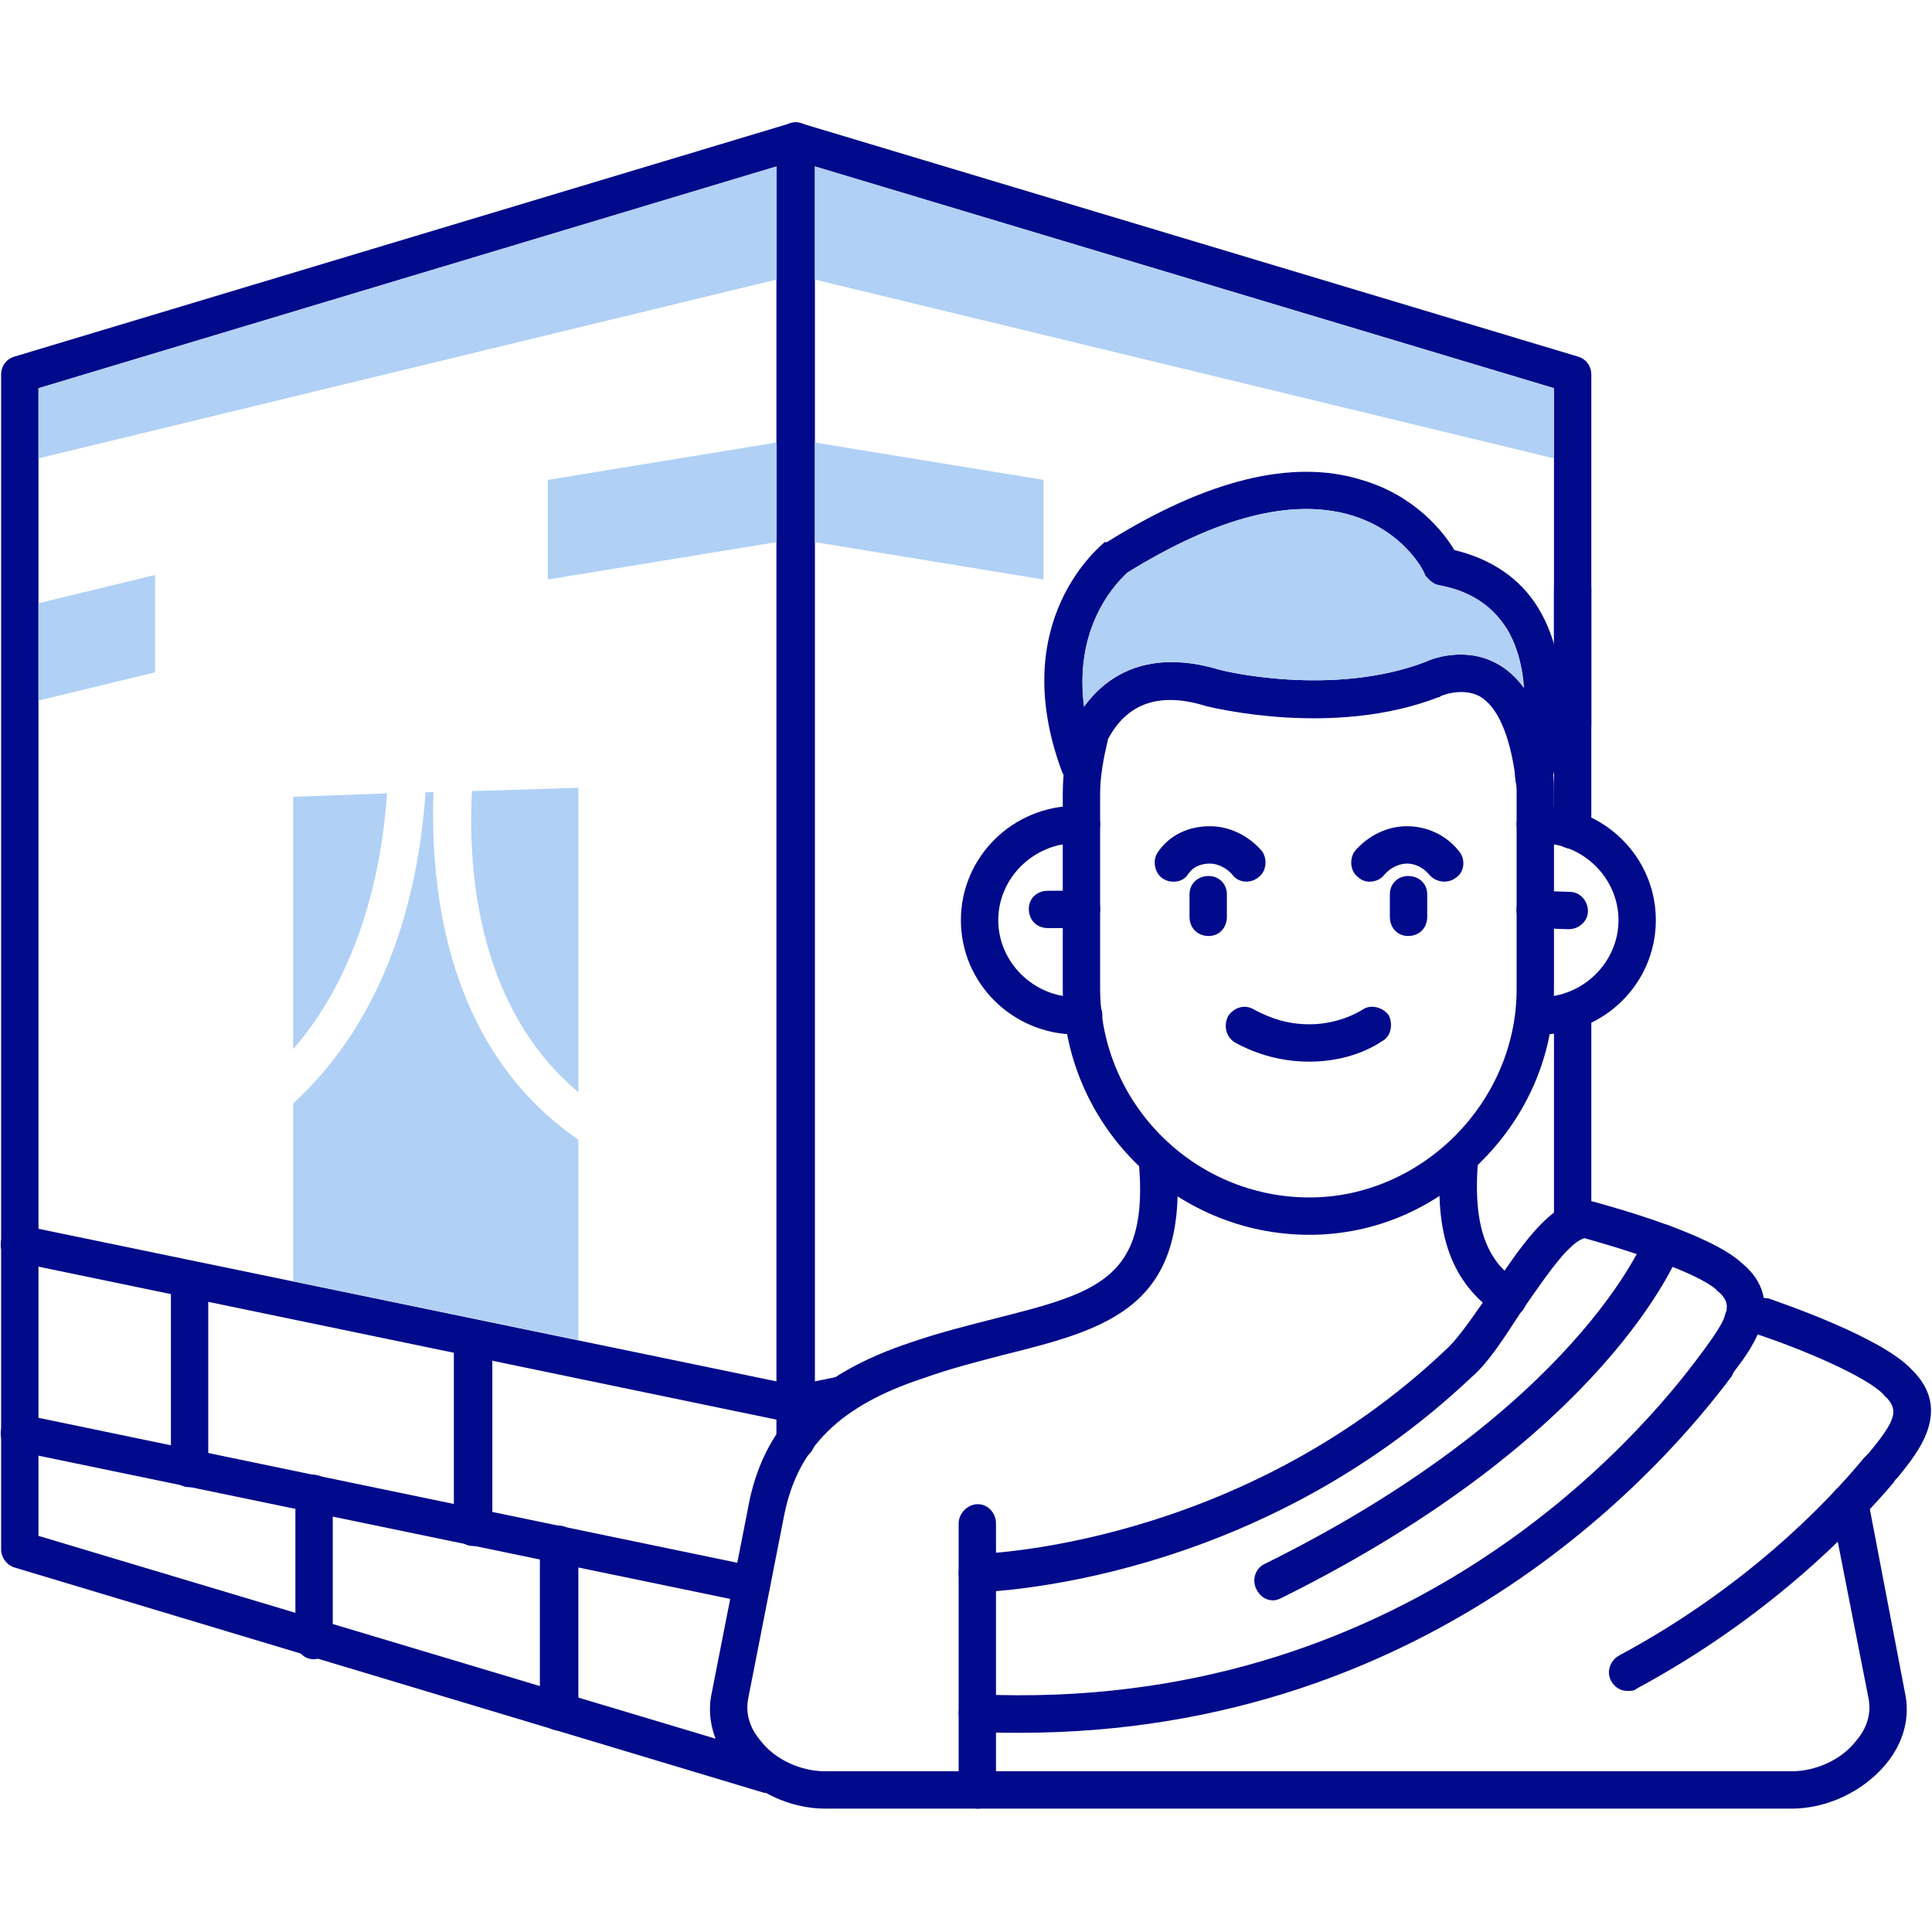 <svg xmlns="http://www.w3.org/2000/svg" clip-rule="evenodd" fill-rule="evenodd" height="1.707in" image-rendering="optimizeQuality" shape-rendering="geometricPrecision" text-rendering="geometricPrecision" viewBox="0 0 1707 1707" width="1.707in"><g id="Layer_x0020_1"><g fill="#000a8b"><path d="m864 1598c-9 0-17-7-17-16v-236c0-9 8-17 17-17s16 8 16 17v236c0 9-7 16-16 16z"></path><path d="m1068 827c-10 0-17-7-17-17v-20c0-9 7-16 17-16 9 0 16 7 16 16v20c0 10-7 17-16 17z"></path><path d="m1244 827c-9 0-16-7-16-17v-20c0-9 7-16 16-16 10 0 17 7 17 16v20c0 10-7 17-17 17z"></path><path d="m1157 938c-24 0-46-6-66-17-8-5-10-15-6-23 5-8 15-11 23-6 15 8 30 13 49 13 17 0 34-5 47-13 7-5 18-2 23 5 4 8 2 19-6 23-18 12-41 18-64 18z"></path><path d="m1210 779c-3 0-7-1-10-4-7-5-8-16-3-23 12-14 29-22 46-22 18 0 35 8 46 22 6 7 5 18-2 23-7 6-18 5-24-2-5-6-12-10-20-10-7 0-15 4-20 10-3 4-8 6-13 6z"></path><path d="m1037 779c-4 0-7-1-10-3-7-5-9-16-4-23 10-15 27-23 46-23 17 0 34 8 46 22 5 7 4 18-3 23-7 6-18 5-23-2-5-6-13-10-20-10-8 0-15 3-19 9-3 5-8 7-13 7z"></path><path d="m1157 1091c-120 0-218-98-218-218v-172c0-19 3-38 9-59 0-1 0-2 1-3 11-22 45-71 126-48 5 2 102 25 184-6 6-3 35-14 63 1 26 14 43 45 49 94 1 1 1 1 1 2 1 7 1 13 1 19v173c0 57-23 111-64 152-41 42-95 65-152 65zm-178-438c-4 17-7 33-7 48v172c0 102 83 185 185 185 99 0 183-84 183-184v-173c0-4 0-7-1-11 0-1 0-2 0-3-5-38-16-63-32-72-16-8-34 0-34 0-1 1-1 1-2 1-93 36-200 9-205 8-41-13-70-3-87 29z"></path><path d="m1583 1598h-854c-31 0-63-15-83-39-16-19-22-42-17-64l32-163c13-72 59-118 144-146 26-9 51-15 74-21 91-23 137-35 127-140-1-9 6-18 15-18 9-1 17 5 18 15 13 133-60 152-152 175-23 6-47 12-72 21-73 24-110 61-122 120l-32 163c-3 16 4 29 11 37 13 17 36 27 57 27h854c21 0 44-10 57-27 7-8 14-21 11-37l-32-163c0-1 0-1-1-2 0-1 0-1 0-1 0-2-1-4-1-7 0-9 8-17 17-17s16 7 17 16v1c0 1 1 3 1 5l31 162c5 22-1 45-17 64-20 24-52 39-83 39zm-251-434c-3 0-6-1-9-3-41-28-56-71-50-139 1-9 9-16 18-15 9 0 16 8 15 18-6 69 14 93 36 108 7 6 9 16 4 24-3 4-8 7-14 7z"></path><path d="m958 914h-7c-56 0-102-45-102-101s46-101 102-101h5c9 0 16 7 16 16 0 10-7 17-16 17h-5c-38 0-69 31-69 68s31 68 69 68h7c9 0 16 7 16 16 0 10-7 17-16 17z"></path><path d="m1361 914h-6c-9 0-16-7-16-17 0-9 7-16 16-16h6c38 0 69-31 69-68s-31-68-69-68h-5c-9 0-16-7-16-17 0-9 7-16 16-16h5c56 0 102 45 102 101s-46 101-102 101z"></path><path d="m1386 821-30-1c-9 0-17-8-16-17 0-9 8-16 17-16l30 1c9 0 16 8 16 17s-8 16-17 16z"></path><path d="m956 820h-30c-10 0-17-7-17-17 0-9 7-16 17-16h30c9 0 16 7 16 16 0 10-7 17-16 17z"></path><path d="m1355 702c-1 0-3 0-4-1-9-2-14-11-12-20 1-1 22-78-8-126-13-20-32-33-60-38-5-1-9-5-12-9 0-2-18-39-66-53-52-15-118 2-197 51-6 6-65 58-27 164 3 8-1 18-10 21-8 3-18-1-21-10-49-133 35-199 38-202h2c88-55 164-74 225-55 48 14 73 47 82 62 33 8 58 25 74 51 38 62 13 149 12 153-2 7-8 12-16 12z"></path><path d="m901 1531c-12 0-25 0-38-1-9 0-16-8-16-17 1-9 8-16 17-16 376 17 584-226 639-301l3-4c22-30 25-40 12-51-1 0-1-1-1-1-17-16-81-36-117-46 0 0-6 0-20 16-12 14-24 32-36 49-15 23-29 45-43 57-194 184-427 190-437 191-9 0-17-8-17-17s7-17 16-17c3 0 231-6 415-181 11-10 25-31 39-51 30-45 59-88 92-79 10 3 101 27 130 54 40 33 10 74-7 96l-2 4c-56 75-260 315-629 315z"></path><path d="m1438 1494c-6 0-11-3-14-8-5-8-2-18 6-23 112-60 184-135 217-175l4-4c24-29 27-38 15-50-1 0-1-1-1-1-15-17-76-42-112-54-1 0-3 1-5 2-9 4-19 1-23-7-4-9 0-19 8-23 9-4 19-6 27-4h2c11 4 100 34 127 63 37 36 5 74-12 95-2 2-3 3-4 5-35 41-110 119-227 182-2 2-5 2-8 2z"></path><path d="m1125 1414c-7 0-12-4-15-10-4-8-1-18 7-22 277-137 336-288 337-290 3-8 13-13 21-9 9 3 13 12 10 21-3 7-65 165-353 308-2 1-5 2-7 2z"></path><path d="m680 1584c-2 0-3 0-5 0l-662-199c-7-2-12-9-12-16v-1038c0-8 5-14 12-16l685-206c3-1 7-1 10 0l686 206c7 2 12 8 12 16v310c0 9-7 16-17 16-9 0-16-7-16-16v-298l-670-201-669 201v1014l651 195c8 2 13 12 11 21-2 7-9 11-16 11z"></path><path d="m703 1290c-9 0-17-8-17-17v-1148c0-9 8-17 17-17s17 8 17 17v1148c0 9-8 17-17 17z"></path><path d="m703 1258c-1 0-2 0-4-1l-685-142c-9-1-15-10-13-19s11-15 20-13l682 141 39-8c9-2 18 4 20 13s-4 17-13 19l-43 9c-1 1-2 1-3 1z"></path><path d="m664 1417c-1 0-2-1-3-1l-647-134c-9-2-15-10-13-19s11-15 20-13l646 134c9 1 15 10 13 19-1 8-8 14-16 14z"></path><path d="m494 1529c-9 0-17-7-17-16v-148c0-9 8-17 17-17s17 8 17 17v148c0 9-8 16-17 16z"></path><path d="m277 1466c-9 0-16-8-16-17v-129c0-9 7-17 16-17s17 8 17 17v129c0 9-8 17-17 17z"></path><path d="m167 1314c-9 0-16-8-16-17v-166c0-9 7-17 16-17 10 0 17 8 17 17v166c0 9-7 17-17 17z"></path><path d="m418 1366c-9 0-17-8-17-17v-165c0-9 8-17 17-17s17 8 17 17v165c0 9-8 17-17 17z"></path><path d="m1389 1097c-9 0-16-8-16-17v-187c0-9 7-16 16-16 10 0 17 7 17 16v187c0 9-7 17-17 17zm0-347c-9 0-16-7-16-17v-213c0-10 7-17 16-17 10 0 17 7 17 17v213c0 10-7 17-17 17z"></path></g><path d="m34 533v86l103-25v-86z" fill="#b0d0f6"></path><path d="m484 424v88l202-33v-88z" fill="#b0d0f6"></path><path d="m720 391v88l202 33v-88z" fill="#b0d0f6"></path><path d="m720 247 653 158v-62l-653-196z" fill="#b0d0f6"></path><path d="m34 343v62l652-158v-100z" fill="#b0d0f6"></path><path d="m417 699c-4 75 7 193 94 266v-269z" fill="#b0d0f6"></path><path d="m376 700c-6 86-32 197-117 275v157l252 52v-177c-116-80-131-219-128-307z" fill="#b0d0f6"></path><path d="m259 704v223c58-67 78-155 83-226z" fill="#b0d0f6"></path><path d="m996 506c-5 5-48 43-38 118 17-23 52-52 117-33 5 2 102 25 184-6 6-3 35-14 63 1 9 4 17 12 24 21-1-18-6-37-15-52-13-20-32-33-60-38-5-1-9-5-12-9 0-2-18-39-66-53-52-15-118 2-197 51z" fill="#b0d0f6"></path></g></svg>